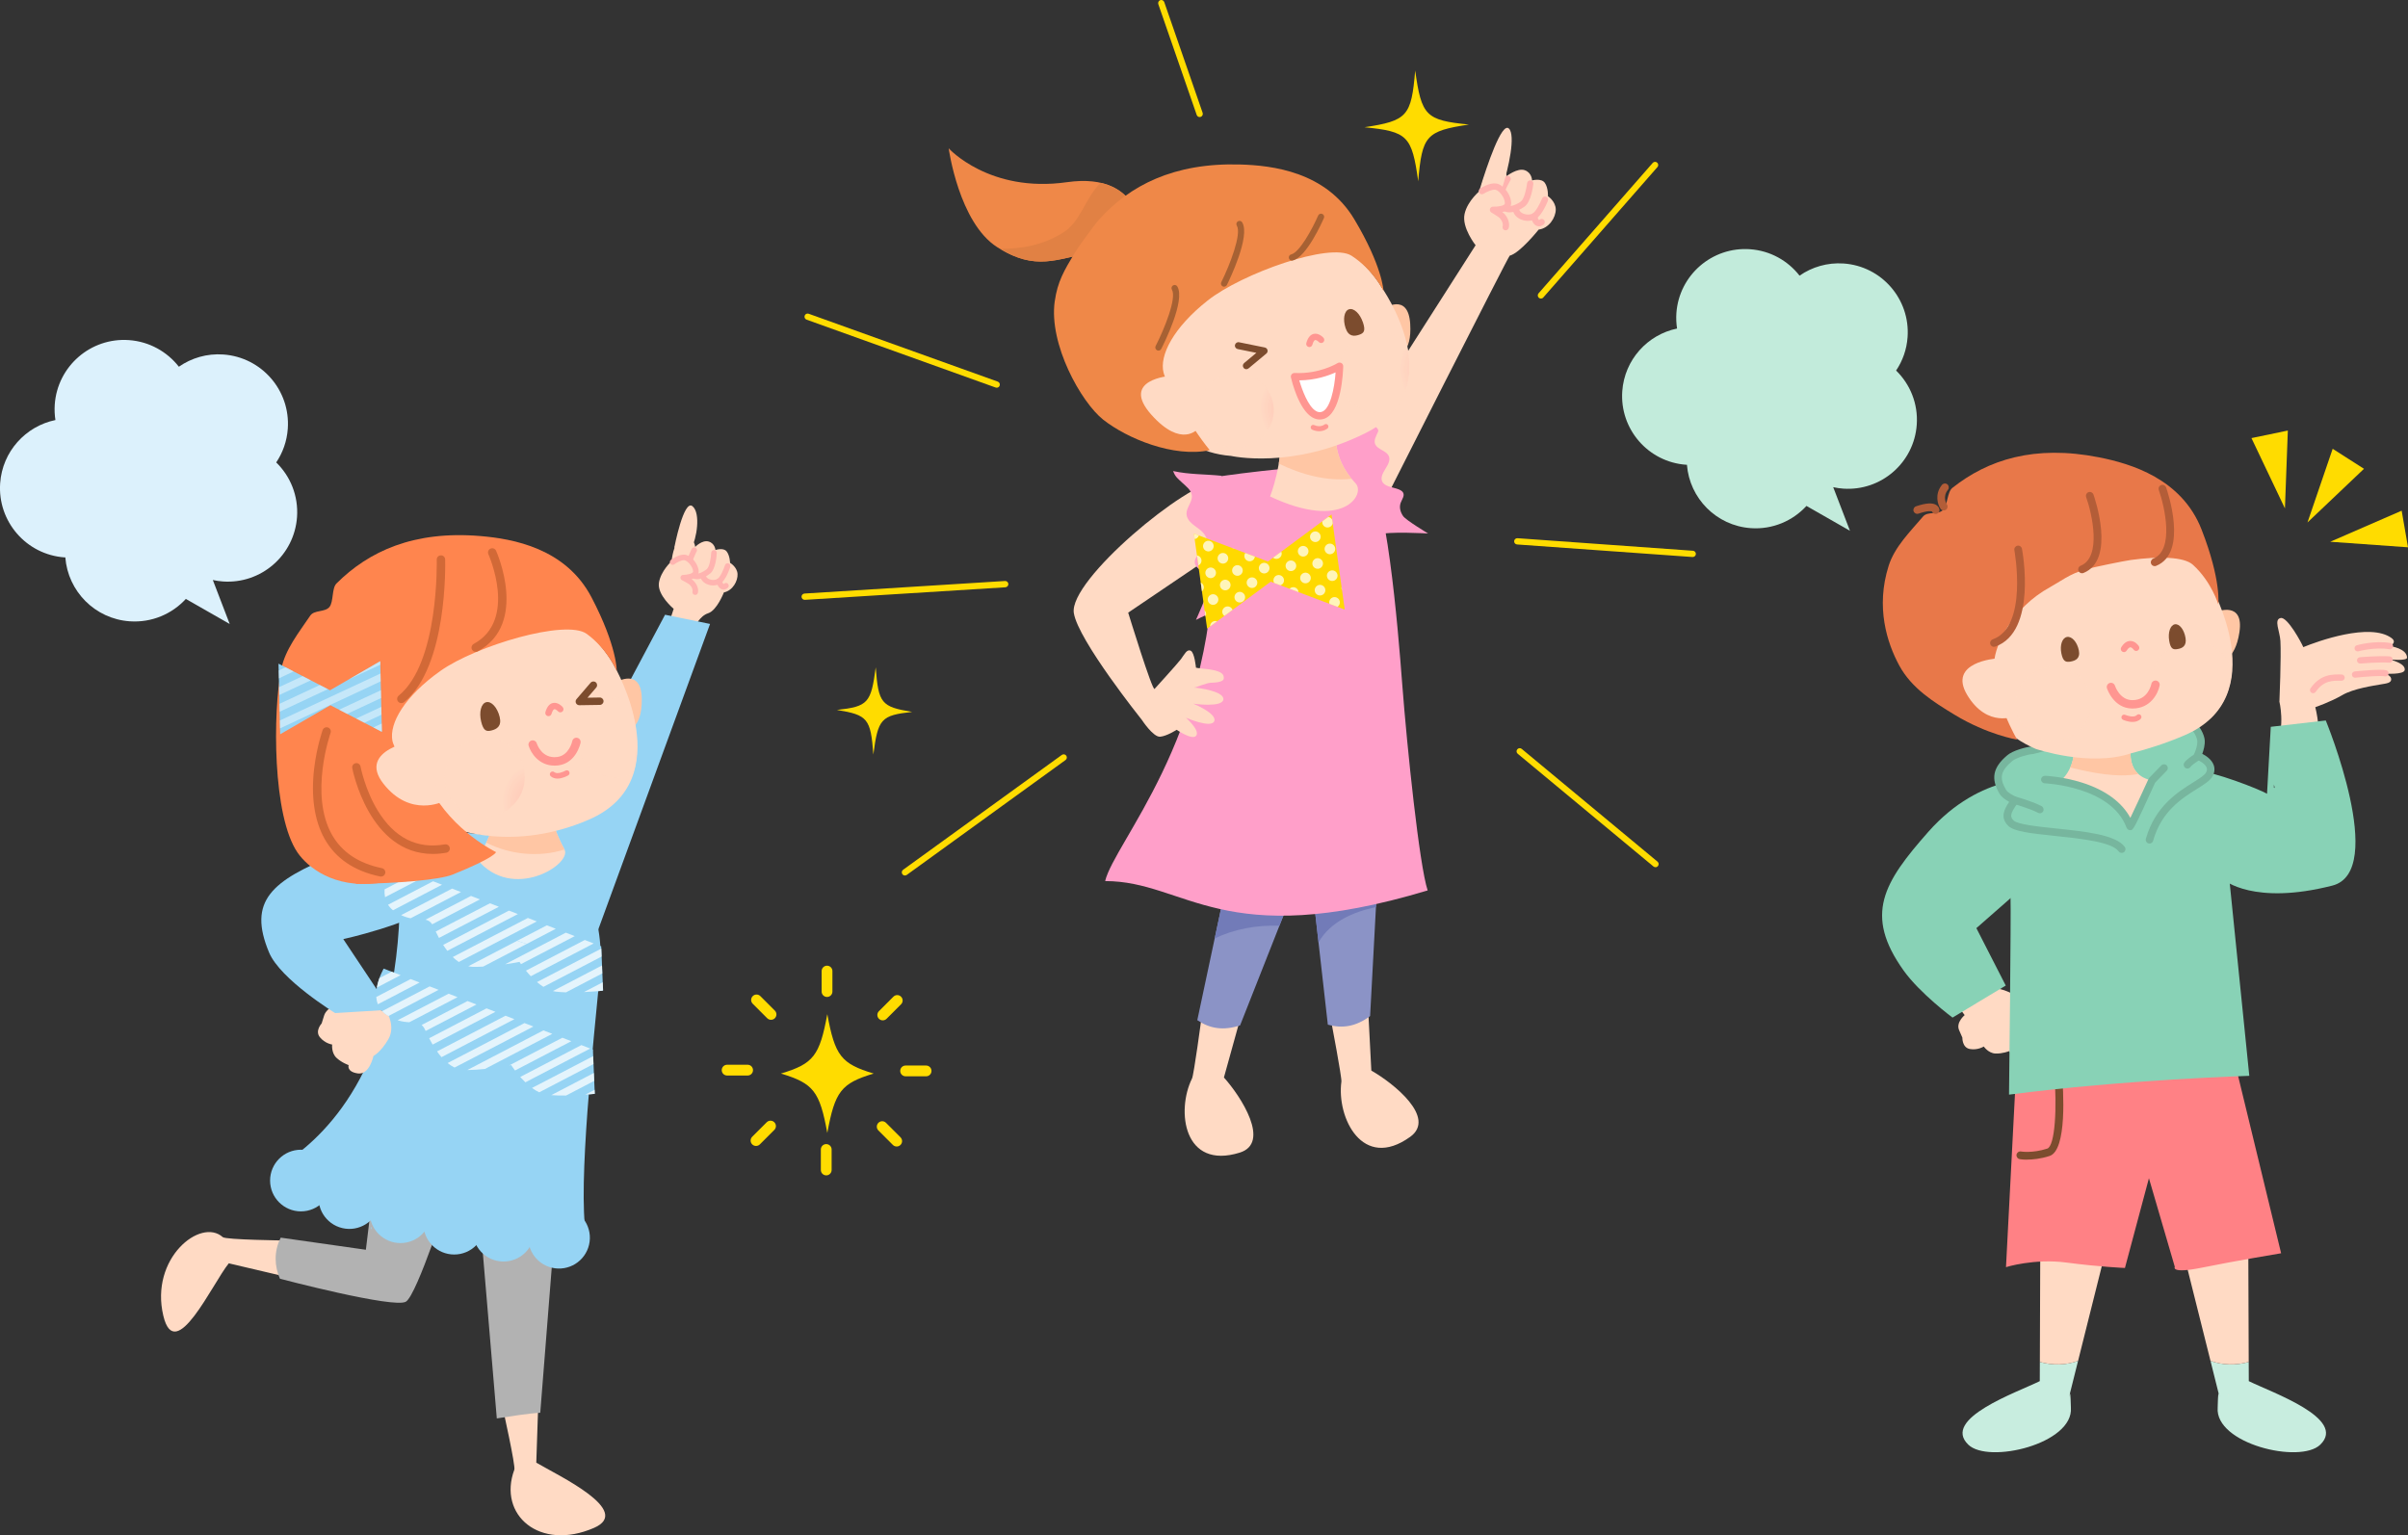<?xml version="1.0" encoding="UTF-8"?><svg xmlns="http://www.w3.org/2000/svg" xmlns:xlink="http://www.w3.org/1999/xlink" viewBox="0 0 612.23 390.44"><rect x="0" y="0" width="612.23" height="390.44" fill="#333333" stroke="none"/><defs><style>.cls-1{clip-path:url(#clippath);}.cls-2,.cls-3{fill:#ffdac4;}.cls-4{fill:url(#_名称未設定グラデーション_3-6);}.cls-4,.cls-5,.cls-6,.cls-7,.cls-8,.cls-9,.cls-10,.cls-11,.cls-12,.cls-13,.cls-14,.cls-15,.cls-16,.cls-17,.cls-18,.cls-19,.cls-20,.cls-21,.cls-22,.cls-23,.cls-24,.cls-25,.cls-26,.cls-27,.cls-28,.cls-29,.cls-3,.cls-30,.cls-31,.cls-32,.cls-33,.cls-34{stroke-width:0px;}.cls-5{fill:url(#_名称未設定グラデーション_3-4);}.cls-6{fill:url(#_名称未設定グラデーション_3-5);}.cls-7{fill:url(#_名称未設定グラデーション_3-2);}.cls-8{fill:url(#_名称未設定グラデーション_3-3);}.cls-35{clip-path:url(#clippath-4);}.cls-36{clip-path:url(#clippath-2);}.cls-9{fill:url(#_名称未設定グラデーション_3);}.cls-37{opacity:.45;}.cls-38{opacity:.74;}.cls-39{opacity:.72;}.cls-40{opacity:.73;}.cls-41{opacity:.75;}.cls-42{isolation:isolate;}.cls-10{fill:#77b69e;}.cls-11{fill:#727bb8;}.cls-12{fill:#7c4c2e;}.cls-13{fill:#88d2b6;}.cls-14{fill:#d26937;}.cls-15{fill:#dcf1fc;}.cls-16{fill:#c8eddf;}.cls-17{fill:#c2ebdb;}.cls-18{fill:#e18144;}.cls-19{fill:#b2b2b2;}.cls-20{fill:#b35d38;}.cls-21{fill:#a76133;}.cls-22{fill:#8b93c6;}.cls-23{fill:#96d4f4;}.cls-24{fill:#ff9691;}.cls-25{fill:#ff8185;}.cls-26{fill:#ff854e;}.cls-27{fill:#ff9fc9;}.cls-28{fill:#fff;}.cls-29{fill:#ef8848;}.cls-30{fill:#ffd900;}.cls-31{fill:#ffdc00;}.cls-32{fill:#e87849;}.cls-33{fill:#ffb4b0;}.cls-34{fill:#ffc6a4;}</style><clipPath id="clippath"><path class="cls-3" d="m312.97,115.94s15.53,3.53,34.22-5.81c22.54-11.27,4.04-37.13,4.04-37.13,0,0-9.95-18.73-36.32-15.72-26.36,3-33.59,56.19-1.94,58.66Z"/></clipPath><radialGradient id="_名称未設定グラデーション_3" cx="3197.12" cy="2023.17" fx="3197.12" fy="2023.17" r="9.87" gradientTransform="translate(1754.72 -3538.9) rotate(147.28) scale(.98 -1.14)" gradientUnits="userSpaceOnUse"><stop offset="0" stop-color="#ffa7a0"/><stop offset=".96" stop-color="#ffdac4"/></radialGradient><radialGradient id="_名称未設定グラデーション_3-2" cx="3233.57" cy="2013.08" fx="3233.57" fy="2013.08" r="9.05" xlink:href="#_名称未設定グラデーション_3"/><clipPath id="clippath-2"><path class="cls-3" d="m562.05,148.87s-8.7-19.11-34.94-17.74-38.03,47.2-9.55,59.31c0,0,13.79,4.71,24.4,1.09,4.13-1.05,8.66-2.5,13.38-4.51,22.96-9.78,6.71-38.15,6.71-38.15Z"/></clipPath><radialGradient id="_名称未設定グラデーション_3-3" cx="3311.33" cy="3482.94" fx="3311.33" fy="3482.94" r="9.87" gradientTransform="translate(2294.58 -4647.95) rotate(160.34) scale(.98 -1.14)" xlink:href="#_名称未設定グラデーション_3"/><radialGradient id="_名称未設定グラデーション_3-4" cx="3347.06" cy="3477.05" fx="3347.06" fy="3477.05" r="9.05" gradientTransform="translate(2294.58 -4647.95) rotate(160.34) scale(.98 -1.14)" xlink:href="#_名称未設定グラデーション_3"/><clipPath id="clippath-4"><path class="cls-3" d="m115.5,210.67s15.07,6.09,34.26-2.25c23.16-10.06,6.57-38.79,6.57-38.79,0,0-8.91-19.36-35.42-17.82-26.51,1.55-36.9,54.61-5.41,58.86Z"/></clipPath><radialGradient id="_名称未設定グラデーション_3-5" cx="2209.66" cy="3088.03" fx="2209.66" fy="3088.03" r="9.65" gradientTransform="translate(332.26 -3923.6) rotate(151.11) scale(.98 -1.14)" xlink:href="#_名称未設定グラデーション_3"/><radialGradient id="_名称未設定グラデーション_3-6" cx="2174.86" cy="3094.5" fx="2174.86" fy="3094.5" r="9.65" gradientTransform="translate(332.26 -3923.6) rotate(151.11) scale(.98 -1.14)" xlink:href="#_名称未設定グラデーション_3"/></defs><g class="cls-42"><g id="_レイヤー_2"><g id="_レイヤー_1-2"><path class="cls-31" d="m253.41,98.6c-.09,0-.18-.02-.27-.05l-48.07-17.26c-.42-.15-.63-.61-.48-1.02.15-.42.6-.63,1.02-.48l48.07,17.26c.42.15.63.61.48,1.02-.12.33-.42.53-.75.53Z"/><path class="cls-31" d="m204.59,152.54c-.42,0-.77-.33-.8-.75-.03-.44.31-.82.75-.85l50.98-3.19c.45-.02.82.31.85.75.03.44-.31.82-.75.85l-50.98,3.19s-.03,0-.05,0Z"/><path class="cls-31" d="m230.08,222.64c-.25,0-.49-.11-.65-.33-.26-.36-.18-.86.18-1.12l40.36-29.21c.36-.26.86-.18,1.12.18.26.36.18.86-.18,1.12l-40.36,29.21c-.14.1-.31.15-.47.15Z"/><path class="cls-31" d="m391.78,75.93c-.19,0-.37-.07-.53-.2-.33-.29-.37-.8-.08-1.13l29.03-33.17c.29-.33.8-.37,1.13-.07.33.29.37.8.07,1.13l-29.03,33.17c-.16.18-.38.27-.6.27Z"/><path class="cls-31" d="m305.02,29.77c-.33,0-.64-.21-.76-.54l-9.76-28.17c-.14-.42.08-.87.49-1.02.42-.15.87.08,1.02.49l9.76,28.17c.14.42-.08.87-.49,1.02-.09.03-.17.04-.26.04Z"/><path class="cls-31" d="m430.38,141.65s-.04,0-.06,0l-44.61-3.19c-.44-.03-.77-.41-.74-.85.03-.44.42-.77.85-.74l44.61,3.19c.44.03.77.41.74.85-.03.42-.38.74-.8.74Z"/><path class="cls-31" d="m420.9,220.53c-.18,0-.36-.06-.51-.18l-34.52-28.67c-.34-.28-.39-.79-.1-1.13.28-.34.79-.39,1.13-.1l34.52,28.67c.34.28.39.79.1,1.13-.16.19-.39.29-.62.29Z"/><path class="cls-31" d="m422.67,101.02c7.84,1.29,8.58,2.18,9.26,11.34,1.18-9.11,1.96-9.96,9.86-10.84-7.85-1.29-8.58-2.18-9.26-11.34-1.18,9.11-1.96,9.96-9.86,10.84Z"/><path class="cls-31" d="m212.79,180.54c7.84,1.29,8.58,2.18,9.26,11.34,1.18-9.11,1.96-9.96,9.86-10.84-7.85-1.29-8.58-2.18-9.26-11.34-1.18,9.11-1.96,9.96-9.86,10.84Z"/><path class="cls-3" d="m338.47,259.78c3.15-.58,6.3-1.24,9.44-1.98l.75,14.46c5.66,3.21,16.63,11.99,9.87,16.85-12.11,8.71-18.74-4.9-17.48-14.06.14-1-2.58-15.26-2.58-15.26Z"/><path class="cls-22" d="m331.29,204.75l19.72,4.02-2.66,49.62c-3.6,2.68-7.04,3.22-10.75,2.19l-6.32-55.82Z"/><path class="cls-11" d="m349.83,230.68l1.17-21.92-19.72-4.02,3.95,34.89c3.12-5.34,8.84-7.7,14.6-8.96Z"/><path class="cls-3" d="m305.47,258.95c3.18.45,6.37.82,9.58,1.11l-3.87,13.95c4.35,4.84,11.97,16.64,4.02,19.11-14.24,4.42-16.22-10.59-12.12-18.88.45-.9,2.39-15.29,2.39-15.29Z"/><path class="cls-22" d="m316.1,204.48l17.43,10.06-18.24,46.22c-4.26,1.4-7.7.83-10.88-1.33l11.69-54.94Z"/><path class="cls-11" d="m316.1,204.48l-7.27,34.17c5.05-2.43,10.78-3.44,16.46-3.23l8.24-20.89-17.43-10.06Z"/><path class="cls-27" d="m347.14,119.77c-5.31-3.32-36.4,1.29-36.4,1.29,0,0-2.12,1.24-2.27,20.73-.35,45.97-25.17,72.54-27.49,82.27,20.59,0,29.71,18.12,82,2.38-2.11-6.35-5.23-36.25-6.47-52.51-1.08-14.24-4.06-50.83-9.37-54.17Z"/><path class="cls-3" d="m375.18,62.38s-3.57-4.46-2.82-7.95c.76-3.48,4.12-6.1,4.12-6.1,0,0,.85-5.51,3.17-6.25,1.55-.49,3.25.12,3.37,2.73,0,0,2.78-2.18,4.64-1.53,1.85.65,1.86,2.6,1.86,2.6,0,0,2.4-.66,3.27.65.88,1.29.78,3.37.78,3.37,0,0,1.96,1.3,1.98,3.37,0,2.06-1.73,4.79-4.35,5.12,0,0-4.74,5.97-7.36,6.63-.32.08-33.36,65.47-33.36,65.47l-8.77-15.72,33.46-52.41Z"/><path class="cls-33" d="m388.51,56.17c-.57,0-1.16-.1-1.7-.32-1.05-.41-1.79-1.13-2.08-2.05-.13-.42.1-.87.52-1,.42-.14.87.1,1,.52.19.6.79.91,1.13,1.04.77.3,1.68.28,2.26-.05.87-.5,1.94-2.61,2.42-3.82.16-.41.62-.61,1.03-.46.41.16.62.62.46,1.03-.15.37-1.47,3.68-3.11,4.63-.55.31-1.23.47-1.93.47Z"/><path class="cls-33" d="m383.78,54.01c-.71,0-1.36-.21-1.85-.7-1.29-1.29-1.46-4.01-.39-6.19,1-2.02,1.14-2.13,1.28-2.24.35-.27.85-.21,1.12.13.24.3.22.72-.01,1-.05.07-.27.43-.95,1.81-.83,1.69-.62,3.65.08,4.35.6.6,2.35-.01,3.62-.92.79-.57,1.4-3.08,1.59-4.68.05-.44.45-.75.88-.7.44.05.75.45.7.88-.09.76-.6,4.61-2.24,5.8-1.18.84-2.6,1.45-3.83,1.45Z"/><path class="cls-3" d="m380.3,47.45c-1.45-.2-3.52,1.15-3.52,1.15l-.15.09c-1.17,1.21,1.69,9.87,3.94,10.43,2.24.55,2.25-1.34,2.25-1.34,0,0,.5-1.3-.94-2.89-.38-.42-2.28-1.55-2.28-1.55,0,0,3.72.2,3.82-1.56.09-1.76-1.67-4.12-3.12-4.33Z"/><path class="cls-33" d="m391.26,57.55c-.22,0-.42-.05-.57-.11-1.09-.44-1.39-2-1.44-2.31-.07-.44.23-.85.66-.92.44-.07.85.23.92.66h0c.08.46.31,1.01.46,1.09-.01,0,.07-.03.2-.13.35-.26.85-.19,1.12.16.27.35.19.85-.16,1.12-.45.34-.86.45-1.19.45Z"/><path class="cls-3" d="m375.43,49.91h0s0,0,0,0Z"/><path class="cls-3" d="m383.62,32.68c-1.82-1.69-5.55,9.44-7.33,15.24-.55,1.78-.81,1.97-.86,1.99l6.46-2.03c1.73-5.21,3.48-13.58,1.73-15.2Z"/><path class="cls-33" d="m382.82,58.58c-.1,0-.19-.02-.29-.05-.41-.16-.61-.61-.47-1.02.02-.06.26-.93-.78-2.08-.19-.2-1.24-.88-2.1-1.39-.32-.19-.46-.57-.36-.92.11-.35.43-.58.81-.57,1.22.06,2.95-.22,2.98-.81.07-1.38-1.44-3.35-2.43-3.49-.84-.12-2.27.57-2.97,1.02-.37.24-.86.14-1.11-.23-.24-.37-.14-.86.23-1.11.24-.16,2.37-1.51,4.07-1.27,1.89.27,3.92,3.02,3.8,5.16-.07,1.26-1.14,1.84-2.24,2.11.21.16.39.31.5.42,1.75,1.93,1.12,3.64,1.09,3.71-.12.32-.43.51-.75.51Z"/><path class="cls-27" d="m338.06,113.88s5-6.13,8.22-8.41c.18,1.28,4.64,3.05,4.1,4.29-.47,1.08-1.21,2.25-.71,3.28.6,1.23,2.67,1.57,3.35,2.77.62,1.08-.12,2.36-.81,3.46-.69,1.1-1.36,2.43-.63,3.45.8,1.13,2.77,1.18,4.18,1.79.41.18.79.42.98.77.44.8-.3,1.72-.62,2.59-.42,1.15-.07,2.39.64,3.4.7,1.01,6.33,4.4,6.33,4.4,0,0-10.42-.62-12.6.32l-12.43-22.11Z"/><path class="cls-3" d="m325.55,109.18l14.24.02s-1.6,6.92,4.88,13.73c2.56,2.69-2.97,12.19-21.76,3.32,0,0,3.41-8.56,2.64-17.08Z"/><path class="cls-34" d="m325.13,117.89c.44-2.65.7-5.68.43-8.71l14.24.02s-1.42,6.14,3.84,12.56c-6.35.69-12.8-1.08-18.5-3.86Z"/><path class="cls-29" d="m271.27,46.33c19.75-2.81,19.15,14.34,19.15,14.34l-13.26,3.66c-8.52,1.47-13.86,4.74-23.62-1.47-9.76-6.22-12.34-25.14-12.34-25.14,0,0,10.31,11.42,30.06,8.61Z"/><path class="cls-18" d="m279.82,46.49c11,2.49,10.6,14.18,10.6,14.18l-13.26,3.66c-8.31,1.44-13.6,4.58-22.91-1.04,5.46,0,10.87-.92,15.92-4.07,4.62-2.77,5.64-8.76,9.66-12.73Z"/><path class="cls-34" d="m358.54,82.35c.48,7.42-2.95,8.51-4.82,8.53l-1.9-12.4s6.2-4.24,6.72,3.86Z"/><path class="cls-2" d="m312.97,115.94s15.53,3.53,34.22-5.81c22.54-11.27,4.04-37.13,4.04-37.13,0,0-9.95-18.73-36.32-15.72-26.36,3-33.59,56.19-1.94,58.66Z"/><g class="cls-1"><g class="cls-39"><g class="cls-41"><path class="cls-9" d="m341.31,99.25c2.49,5.12,8.7,7.23,13.87,4.7,5.17-2.53,7.35-8.73,4.87-13.86-2.49-5.12-8.7-7.23-13.87-4.7-5.17,2.53-7.35,8.73-4.87,13.86Z"/><path class="cls-7" d="m305.73,108.61c2.28,4.7,7.98,6.63,12.72,4.31,4.75-2.32,6.74-8.01,4.46-12.71-2.28-4.7-7.98-6.63-12.72-4.31-4.75,2.32-6.74,8.01-4.46,12.71Z"/></g></g></g><path class="cls-29" d="m268.17,76.62c.71-5.07,2.42-7.86,5.07-12.3.92-1.53,5.04-7.21,6.2-8.49,7.76-8.61,18.88-14.47,35.82-14,8.27.23,21.83,1.85,29.05,13.9,7.22,12.05,7.44,18.25,7.44,18.25,0,0-2.68-5.46-8.13-8.95-5.45-3.5-27.89,4.53-36.57,11.39-8.68,6.86-12.32,13.93-11.22,18.34.68,2.71,6.74,13.68,11.76,19.72-9.15,1.98-21.09-2.99-27.12-7.77-5.6-4.45-13.84-19.14-12.31-30.08Z"/><path class="cls-3" d="m297.61,95.58l6.87,13.53s-4.09,4.91-11.71-3.6c-8.13-9.08,4.84-9.93,4.84-9.93Z"/><path class="cls-12" d="m346.52,81.96c.74,2.23.24,2.77-.98,3.18-1.22.41-2.68.52-3.43-1.71-.74-2.23-.36-4.36.85-4.77,1.22-.41,2.8,1.07,3.55,3.3Z"/><path class="cls-24" d="m332.9,88.26c-.07,0-.14,0-.21-.03-.43-.12-.68-.55-.56-.98.37-1.34.99-2.13,1.86-2.34,1.28-.31,2.38.85,2.5.99.3.33.27.83-.05,1.13-.33.29-.83.27-1.13-.05-.23-.25-.69-.57-.95-.51-.19.05-.46.39-.69,1.2-.1.36-.42.59-.77.59Z"/><path class="cls-12" d="m316.88,93.89c-.25,0-.5-.11-.68-.32-.31-.37-.26-.93.11-1.24l3.12-2.6-4.75-.96c-.48-.1-.79-.56-.69-1.04.1-.48.56-.79,1.04-.69l6.55,1.33c.33.07.6.32.68.65.08.33-.03.68-.29.89l-4.54,3.78c-.16.14-.36.2-.56.2Z"/><path class="cls-24" d="m335.39,109.66c-.52,0-1.11-.1-1.77-.39-.32-.14-.47-.52-.33-.84.14-.32.52-.47.84-.33,1.56.69,2.54-.09,2.58-.12.27-.22.67-.19.89.08.22.27.2.66-.07.89-.05.04-.85.71-2.16.71Z"/><path class="cls-28" d="m329.13,95.78s2.54,11,7.05,9.89c4.16-1.02,4.4-12.54,4.4-12.54,0,0-4.77,2.98-11.45,2.65Z"/><path class="cls-24" d="m335.54,106.68c-.68,0-1.34-.2-1.98-.59-3.41-2.09-5.15-9.28-5.34-10.1-.07-.28,0-.58.19-.81.19-.22.46-.34.76-.33,6.31.32,10.87-2.48,10.91-2.51.29-.18.66-.19.96-.02.3.17.48.49.47.83-.03,1.25-.4,12.26-5.11,13.42-.29.07-.58.11-.87.11Zm-5.19-9.94c.71,2.45,2.23,6.56,4.19,7.76.49.3.94.38,1.42.26,2.22-.55,3.32-5.93,3.61-10.06-1.8.82-5.1,2-9.23,2.03Z"/><path class="cls-21" d="m328.47,66.27c-.36,0-.69-.25-.78-.62-.1-.43.17-.86.6-.96,2.07-.48,5.3-6.32,6.85-9.88.18-.4.64-.59,1.05-.41.4.18.59.65.41,1.05-.44,1.02-4.43,9.98-7.95,10.8-.06.01-.12.02-.18.02Z"/><path class="cls-21" d="m311.22,72.91c-.12,0-.24-.03-.35-.08-.4-.2-.56-.68-.36-1.07,2.2-4.44,5.22-12.27,3.95-14.38-.23-.38-.11-.87.27-1.1.38-.23.87-.11,1.1.27,2.14,3.54-3.27,14.66-3.89,15.91-.14.28-.42.44-.72.44Z"/><path class="cls-21" d="m294.53,89.16c-.12,0-.25-.03-.36-.09-.39-.2-.55-.68-.35-1.08,2.26-4.41,5.39-12.2,4.14-14.32-.22-.38-.1-.87.29-1.09.38-.22.87-.1,1.09.29,2.09,3.57-3.46,14.61-4.1,15.86-.14.28-.42.43-.71.43Z"/><path class="cls-31" d="m373.47,31.67c-10.89,1.66-11.91,2.8-12.89,14.43-1.61-11.56-2.69-12.65-13.66-13.74,10.9-1.66,11.91-2.8,12.89-14.43,1.61,11.56,2.69,12.65,13.66,13.74Z"/><path class="cls-3" d="m303.7,174.88s3.17-1.21,4.09-1.25c.92-.04,3.36-.08,3.36-1.15,0-.93-.22-2.03-5.63-2.47-.89-.07-1.45-.22-1.45-.22,0,0-.35-3.87-1.34-4.31-.99-.45-1.57.93-2.49,2.16-.92,1.22-6.68,7.54-6.68,7.54-.48.93-6.72-19.38-6.72-19.38l23.09-15.62-.18-17.91c-7.86.18-38.05,25.25-36.73,33.63,1.1,6.94,17.3,27.18,17.3,27.18,0,0,2.89,4.43,4.65,4.27,1.73-.16,4.2-1.76,4.2-1.76,0,0,4.09,2.84,5,1.45.9-1.39-2.64-4.52-2.64-4.52,0,0,6.46,2.81,7.2.86.73-1.95-5.33-4.43-5.33-4.43,0,0,7.25,1.05,7.63-1.02.38-2.07-6.02-2.98-7.31-3.06Z"/><path class="cls-27" d="m310.65,121c-4.16-.44-8.31-.3-12.39-1.21.56,1.49,1.15,1.86,2.31,2.96,1.02.96,2.32,1.87,2.46,3.26.17,1.65-1.44,3.06-1.36,4.72.07,1.49,1.43,2.55,2.65,3.41,1.22.86,2.55,2,2.49,3.49-.07,1.64-1.75,2.68-2.63,4.06-.25.4-.45.86-.42,1.34.07,1.1,1.23,1.74,2,2.54,1.01,1.06,1.4,2.6,1.35,4.06-.05,1.47-3.04,8.01-3.04,8.01,0,0,7.01-3.6,9.44-3.65l-2.86-32.99Z"/><polygon class="cls-30" points="303.55 135.7 322.37 142.8 338.53 130.84 341.89 155.01 323.08 147.92 306.91 159.87 303.55 135.7"/><g class="cls-40"><path class="cls-28" d="m304.81,136.18l-1.26-.48.19,1.39c.31-.05.6-.2.82-.46.12-.14.2-.29.25-.46Z"/><path class="cls-28" d="m318.76,142.24c.17-.21.27-.45.3-.69l-2.45-.92c-.38.57-.29,1.34.25,1.79.57.48,1.42.41,1.9-.17Z"/><path class="cls-28" d="m313.2,139.34c.22.17.47.26.73.28l-.73-.28Z"/><path class="cls-28" d="m315.65,145.94c.48-.57.41-1.42-.17-1.9-.57-.48-1.42-.41-1.9.17-.48.57-.41,1.42.17,1.9.57.48,1.42.41,1.9-.17Z"/><path class="cls-28" d="m311.96,142.84c.48-.57.41-1.42-.17-1.9-.57-.48-1.42-.41-1.9.17-.48.57-.41,1.42.17,1.9.57.48,1.42.41,1.9-.17Z"/><path class="cls-28" d="m308.26,139.74c.48-.57.41-1.42-.17-1.9-.57-.48-1.42-.41-1.9.17-.48.57-.41,1.42.17,1.9.57.48,1.42.41,1.9-.17Z"/><path class="cls-28" d="m312.55,149.64c.48-.57.41-1.42-.17-1.9-.57-.48-1.42-.41-1.9.17-.48.57-.41,1.42.17,1.9.57.48,1.42.41,1.9-.17Z"/><path class="cls-28" d="m308.85,146.54c.48-.57.41-1.42-.17-1.9-.57-.48-1.42-.41-1.9.17-.48.57-.41,1.42.17,1.9.57.48,1.42.4,1.9-.17Z"/><path class="cls-28" d="m304.99,141.53c-.2-.17-.43-.26-.67-.3l.36,2.56c.18-.08.35-.2.48-.36.48-.57.41-1.42-.17-1.9Z"/><path class="cls-28" d="m307.38,151.6c-.48.57-.4,1.42.17,1.9.57.48,1.42.41,1.9-.17.48-.57.41-1.42-.17-1.9-.57-.48-1.42-.41-1.9.17Z"/><path class="cls-28" d="m305.28,148.14l.31,2.24c.06-.05.11-.1.16-.15.48-.57.41-1.42-.17-1.9-.09-.08-.2-.14-.3-.19Z"/><path class="cls-28" d="m306.49,156.82c.29-.52.2-1.18-.22-1.61l.22,1.61Z"/><path class="cls-28" d="m338.56,133.66c.15-.18.24-.38.28-.59l-.13-.91c-.08-.15-.19-.29-.32-.4-.2-.17-.45-.27-.69-.3l-1.5,1.11c-.08.46.08.94.46,1.26.57.48,1.42.4,1.9-.17Z"/><path class="cls-28" d="m339.16,140.46c.48-.57.41-1.42-.17-1.9-.57-.48-1.42-.41-1.9.17-.48.57-.41,1.42.17,1.9.57.48,1.42.41,1.9-.17Z"/><path class="cls-28" d="m335.46,137.36c.48-.57.41-1.42-.17-1.9-.57-.48-1.42-.41-1.9.17-.48.57-.41,1.42.17,1.9.57.48,1.42.41,1.9-.17Z"/><path class="cls-28" d="m336.05,144.16c.48-.57.41-1.42-.17-1.9-.57-.48-1.42-.41-1.9.17-.48.57-.41,1.42.17,1.9.57.48,1.42.41,1.9-.17Z"/><path class="cls-28" d="m332.36,141.05c.48-.57.41-1.42-.17-1.9-.57-.48-1.42-.41-1.9.17-.48.57-.41,1.42.17,1.9.57.48,1.42.41,1.9-.17Z"/><path class="cls-28" d="m330.88,146.12c-.48.57-.41,1.42.17,1.9.57.48,1.42.41,1.9-.17.48-.57.41-1.42-.17-1.9-.57-.48-1.42-.41-1.9.17Z"/><path class="cls-28" d="m329.25,144.75c.48-.57.41-1.42-.17-1.9-.57-.48-1.42-.41-1.9.17-.48.57-.41,1.42.17,1.9.57.48,1.42.4,1.9-.17Z"/><path class="cls-28" d="m325.56,141.65c.33-.39.39-.92.21-1.37l-2.1,1.55c.57.46,1.41.38,1.88-.18Z"/><path class="cls-28" d="m327.87,149.72l2.29.86c-.03-.35-.19-.7-.48-.94-.54-.45-1.32-.41-1.81.08Z"/><path class="cls-28" d="m324.08,146.71c-.37.44-.41,1.06-.14,1.53l1.61.61c.22-.08.43-.21.59-.4.48-.57.41-1.42-.17-1.9-.57-.48-1.42-.41-1.9.17Z"/><path class="cls-28" d="m320.38,143.61c-.48.57-.41,1.42.17,1.9.57.48,1.42.41,1.9-.17.48-.57.41-1.42-.17-1.9-.57-.48-1.42-.4-1.9.17Z"/><path class="cls-28" d="m317.28,147.31c-.48.57-.4,1.42.17,1.9.57.48,1.42.41,1.9-.17.48-.57.41-1.42-.17-1.9-.57-.48-1.42-.4-1.9.17Z"/><path class="cls-28" d="m314.18,151c-.48.57-.41,1.42.17,1.9.57.48,1.42.4,1.9-.17.48-.57.41-1.42-.17-1.9-.57-.48-1.42-.41-1.9.17Z"/><path class="cls-28" d="m311.08,154.7c-.48.57-.41,1.42.17,1.9.02.01.03.02.05.03l2.08-1.54c-.08-.21-.21-.41-.39-.56-.57-.48-1.42-.41-1.9.17Z"/><path class="cls-28" d="m307.97,158.4c-.22.27-.32.6-.31.92l1.79-1.33c-.52-.18-1.11-.04-1.48.4Z"/><path class="cls-28" d="m341.09,149.24c-.06.3-.02.6.12.87l-.12-.87Z"/><path class="cls-28" d="m339.75,147.26c.48-.57.41-1.42-.17-1.9-.57-.48-1.42-.4-1.9.17-.48.57-.41,1.42.17,1.9.57.48,1.42.41,1.9-.17Z"/><path class="cls-28" d="m338.27,152.32c-.3.35-.38.81-.27,1.23l2.04.77c.11-.07.21-.15.3-.26.48-.57.41-1.42-.17-1.9-.57-.48-1.42-.41-1.9.17Z"/><path class="cls-28" d="m334.58,149.22c-.48.57-.41,1.42.17,1.9.57.48,1.42.4,1.9-.17.48-.57.41-1.42-.17-1.9-.57-.48-1.42-.41-1.9.17Z"/></g><path class="cls-3" d="m579.54,178.36s.48-11.39.25-15.37c-.14-2.46-1.75-5.48.08-5.83,1.72-.32,5.31,6.34,5.74,7.41,3.69-1.52,16.93-6.29,22.41-2.33,1.57,1.13-.35,2.07-.35,2.07,0,0,4.28.56,4.32,2.94.02.87-4.46.46-4.46.46,0,0,4.09.89,3.87,2.66-.16,1.28-5.03.93-5.03.93,0,0,1.39.43,1.55,1.2.27,1.27-1.28,1.29-2.75,1.57-1.47.27-6.76,1-9.67,2.71-2.91,1.71-6.84,3.06-6.84,3.06,0,0,1.97,7.23.16,13.56-3.32-1.37-6.7-2.6-10.12-3.75,2.39-4.99.82-11.3.82-11.3Z"/><path class="cls-33" d="m588.1,176.29c-.16,0-.32-.05-.46-.15-.36-.26-.45-.75-.19-1.11,2.57-3.62,5.53-3.56,7.91-3.51.44,0,.79.38.78.82-.01.44-.38.78-.82.78-2.31-.05-4.49-.1-6.57,2.83-.16.22-.4.34-.65.34Z"/><path class="cls-33" d="m599.43,165.65c-.35,0-.67-.23-.77-.58-.12-.43.13-.87.55-.98.18-.05,4.56-1.26,8.56-.56.43.08.73.49.65.93-.08.43-.49.73-.93.65-3.64-.64-7.82.51-7.86.52-.07.02-.14.03-.21.03Z"/><path class="cls-33" d="m598.76,172.35c-.4,0-.75-.31-.79-.72-.05-.44.27-.83.71-.88,1.09-.11,6.59-.66,8.02-.3.43.11.69.55.58.97-.11.43-.54.69-.97.58-.9-.23-5.05.08-7.46.34-.03,0-.06,0-.08,0Z"/><path class="cls-33" d="m600.06,168.74c-.41,0-.76-.31-.8-.73-.04-.44.29-.83.73-.87.2-.02,4.88-.42,7.6-.22.44.03.77.42.74.86-.03.44-.43.77-.86.74-2.59-.19-7.3.22-7.35.22-.02,0-.05,0-.07,0Z"/><path class="cls-16" d="m571.73,346.35l.02,4.88c5.83,2.88,25.05,9.52,18.17,16.16-5.13,4.96-26.81-.22-26.08-9.44.06-.81.04-3.8.27-3.49l.21.82c-.09-.5-.15-.75-.21-.82l-2.1-8.4c3.01,1.15,6.56,1.19,9.72.29Z"/><path class="cls-3" d="m566.68,355.28l-.21-.82c.05.07.12.32.21.82Z"/><path class="cls-3" d="m571.59,307.63l.14,38.72c-3.17.9-6.72.86-9.72-.29l-10.34-41.3,19.92,2.87Z"/><path class="cls-16" d="m518.63,346.35l-.02,4.88c-5.83,2.88-25.05,9.52-18.17,16.16,5.13,4.96,26.81-.22,26.08-9.44-.06-.81-.04-3.8-.27-3.49l-.21.82c.09-.5.15-.75.21-.82l2.1-8.4c-3.01,1.15-6.56,1.19-9.72.29Z"/><path class="cls-3" d="m518.77,307.63l-.14,38.72c3.17.9,6.72.86,9.72-.29l10.34-41.3-19.92,2.87Z"/><path class="cls-3" d="m507.81,251.39l-2.15-3.23-9.84,5.07,3.69,4.92s-2.26,1.86-1.42,3.8l.84,1.93s-.09,2.53,1.91,2.89c2,.36,3.53-.64,3.53-.64,0,0,1.17,1.72,2.98,1.79,1.8.07,3.5-.62,3.5-.62,0,0,.65,1.65,3.11.05,2.46-1.6.09-5.85.09-5.85,0,0,.77-1.88.08-5.57-.68-3.69-6.32-4.55-6.32-4.55Z"/><path class="cls-13" d="m518.97,198.09s-15.15-1.9-28.72,13.47c-11.36,12.87-16.39,21.04-6.28,35.22,4.16,5.84,12.46,12,12.46,12l13.53-8.15-7.47-14.6,12.33-10.81,10.95-27.78-6.8.65Z"/><path class="cls-13" d="m591.32,183.22l-13.98,1.61-.95,17.03c-2.06-1.21-13.42-5.64-18.67-6.09-16.78-1.42-10.96,3.04-10.96,3.04,0,0,7.25,19.59,18.67,24.96,0,0,7.53,6.56,27.57,1.44,14.13-3.61-1.68-42-1.68-42Zm-13.19,17.07l.02-.8.18.89-.2-.09Z"/><path class="cls-25" d="m512.77,269.13l30.81,2.76,24.06-4.01,12.33,50.83s-11.85,1.97-20.04,3.64c-8.19,1.67-6.99-.19-6.99-.19l-6.58-22.53-6.1,22.82s-6.54-.27-14.82-1.37c-8.28-1.1-15.42,1.16-15.42,1.16l2.75-53.11Z"/><path class="cls-12" d="m515.41,294.91c-1.16,0-1.86-.13-1.92-.14-.53-.1-.88-.61-.79-1.15.1-.53.61-.89,1.15-.79.02,0,2.86.49,6.65-.73,2.01-.65,2.54-10.54,1.77-19.37-.05-.54.35-1.02.89-1.06.54-.05,1.02.35,1.06.89.41,4.66,1.38,19.96-3.12,21.41-2.33.75-4.33.92-5.69.92Z"/><path class="cls-13" d="m511.17,228.22c-.08-1.36,11.06-21.26,11.4-25.59.54-1.73,23.11-2.59,30.73-2.47l13.45,22.9,5.13,50.53s-31.4.92-61.09,4.78c0,0,.56-47.25.38-50.16Z"/><path class="cls-34" d="m569.37,160.78c-1.12,7.35-4.71,7.68-6.54,7.3l.8-12.52s6.96-2.81,5.74,5.22Z"/><path class="cls-13" d="m511.84,204.16c.34-.5.17-.64,0-.67.06,0,.12-.02.21-.04.12-.03-2.09-.81-2.84-2.08-2.1-3.56-1.44-5.87,1.8-8.6,1.15-.97,4.24-1.89,5.73-1.97,0,0,23.72-5.96,23.72-5.96,0,0,5.02-1.42,7.92-2.15,8.4-2.12,11.04,3.84,11.21,5.58.17,1.74-.9,3.95-.9,3.95,0,0,4.63,1.66,3.06,4.67-1.58,3.01-13.85,6.13-17.1,17.68l-9.71,1.8c-3.47-4.83-20.65-4.16-23.64-7.01-1.79-1.7-.68-3.4.54-5.21Z"/><path class="cls-10" d="m539.42,216.89c-.3,0-.59-.14-.78-.4-1.73-2.4-9.74-3.24-16.17-3.91-6.4-.67-10.39-1.15-11.84-2.53-2.23-2.13-.98-4.36.16-6.07-.02-.03-.04-.07-.05-.11,0-.01,0-.02-.01-.03-.77-.41-1.81-1.07-2.35-1.99-2.28-3.86-1.7-6.71,2.01-9.82,1.35-1.14,4.7-2.1,6.29-2.2v.02c.99-.29,3.72-.97,11.68-2.98l11.86-2.98s5.04-1.43,7.92-2.15c4.5-1.14,7.38-.02,9,1.12,2.27,1.6,3.28,4.04,3.4,5.29.12,1.25-.28,2.65-.61,3.55.95.48,2.34,1.4,2.87,2.78.36.91.28,1.89-.21,2.84-.62,1.18-2.1,2.11-3.97,3.28-3.83,2.39-9.07,5.67-11.19,13.22-.14.51-.67.81-1.18.66-.51-.14-.81-.67-.66-1.18,2.32-8.26,8.16-11.91,12.02-14.33,1.56-.98,2.91-1.82,3.29-2.54.24-.46.28-.86.13-1.25-.41-1.06-2.06-1.86-2.66-2.08-.26-.09-.46-.29-.56-.54-.1-.25-.09-.54.03-.78.27-.55.93-2.23.81-3.43-.07-.73-.8-2.65-2.59-3.91-1.88-1.32-4.38-1.6-7.43-.83-2.85.72-7.85,2.13-7.9,2.15-.03,0-23.57,5.92-23.74,5.97-.06.02-.12.02-.18.03-1.39.08-4.25.98-5.17,1.75-3.01,2.53-3.4,4.32-1.59,7.37.43.72,1.75,1.36,2.18,1.57.3.15.87.42.79,1.11,0,.02,0,.05-.01.07.01.28-.07.64-.36,1.06-1.44,2.14-1.73,2.97-.67,3.98,1.05,1,6.18,1.53,10.71,2.01,7.52.78,15.3,1.6,17.53,4.7.31.43.21,1.03-.22,1.34-.17.12-.37.18-.56.18Z"/><path class="cls-3" d="m524.26,198.24s5.05-4.44,2.15-12.26l16.47-.26s-4.61,10.94,4.25,12.75c0,0-5.46,11.95-5.56,11.67-4.15-11.28-17.31-11.9-17.31-11.9Z"/><path class="cls-34" d="m543.68,196.84c-3.98-3.6-.81-11.12-.81-11.12l-16.47.26c1.48,3.99.89,7.1-.05,9.19,5.45,1.34,11.75,2.65,17.32,1.67Z"/><path class="cls-10" d="m541.66,211.11s-.08,0-.12,0c-.39-.01-.73-.27-.87-.63-3.88-10.54-20.65-11.27-20.81-11.28-.53-.02-.94-.46-.92-.99.02-.52.44-.92.96-.92.01,0,.02,0,.03,0,.18,0,4.57.18,9.54,1.77,5.84,1.87,10,4.93,12.17,8.93,1.15-2.38,3.23-6.87,4.62-9.91.05-.1.11-.19.18-.27l3.07-3.16c.37-.38.98-.39,1.36-.02.38.37.39.98.02,1.36l-2.95,3.04c-5.27,11.53-5.53,12.09-6.28,12.09Z"/><path class="cls-10" d="m556.15,195.44c-.17,0-.34-.04-.49-.14-.45-.27-.6-.86-.33-1.31.48-.8,2.03-1.8,2.49-2.09.45-.28,1.04-.14,1.32.31.28.45.14,1.04-.31,1.32-.84.52-1.71,1.2-1.86,1.45-.18.3-.5.46-.82.46Z"/><path class="cls-10" d="m518.62,206.81c-.15,0-.31-.04-.45-.11-2.13-1.13-6.18-2.26-6.22-2.27-.51-.14-.81-.67-.67-1.18.14-.51.67-.81,1.18-.67.17.05,4.3,1.2,6.61,2.43.47.25.65.83.4,1.3-.17.32-.5.51-.85.51Z"/><path class="cls-2" d="m562.05,148.87s-8.7-19.11-34.94-17.74-38.03,47.2-9.55,59.31c0,0,13.79,4.71,24.4,1.09,4.13-1.05,8.66-2.5,13.38-4.51,22.96-9.78,6.71-38.15,6.71-38.15Z"/><g class="cls-36"><g class="cls-39"><g class="cls-41"><path class="cls-8" d="m547.31,175.8c1.26,5.55,6.84,9.01,12.45,7.71,5.61-1.29,9.14-6.84,7.87-12.4-1.26-5.55-6.84-9.01-12.45-7.71-5.61,1.29-9.14,6.84-7.87,12.4Z"/><path class="cls-5" d="m512.79,181.12c1.16,5.09,6.27,8.26,11.42,7.07,5.15-1.19,8.38-6.28,7.22-11.37-1.16-5.09-6.27-8.26-11.42-7.07-5.15,1.19-8.38,6.28-7.22,11.37Z"/></g></g></g><path class="cls-32" d="m512.85,188.09s-7.52-1.22-15.94-6.35c-5.29-3.22-10.86-6.67-14.01-12.47-3.15-5.8-6.04-14.87-2.72-25.37,1.53-4.83,5.44-8.66,8.76-12.56,1.15-1.35,3.78-.38,5.04-1.62,1.22-1.19,1.07-4.59,2.41-5.65,8.99-7.13,20.81-11.02,37.28-7.77,8.03,1.59,21.01,5.4,26.07,18.35,5.06,12.96,4.26,19.05,4.26,19.05,0,0-1.71-5.77-6.46-10.08-2.25-2.04-8.64-2.19-15.76-1.22-1.68.23-9.44,1.81-11.51,2.39-4.02,1.12-6.44,3.09-9.07,4.54-9.61,5.27-13.99,14.66-14.19,19.15-.4,9.06,5.84,19.61,5.84,19.61Z"/><path class="cls-20" d="m529.35,145.78c-.39,0-.76-.23-.91-.62-.2-.5.04-1.08.54-1.28,5.47-2.2,2.88-13.36,1.42-17.47-.18-.51.09-1.07.6-1.25.51-.18,1.07.09,1.26.6.24.68,5.79,16.6-2.54,19.95-.12.05-.24.07-.37.07Z"/><path class="cls-20" d="m506.97,164.5c-.4,0-.78-.25-.93-.65-.18-.51.09-1.07.6-1.26,9.07-3.22,5.54-22.47,5.51-22.67-.1-.53.25-1.05.78-1.15.54-.1,1.05.25,1.15.78.16.86,3.86,21.1-6.78,24.88-.11.04-.22.06-.33.06Z"/><path class="cls-20" d="m547.82,143.97c-.39,0-.76-.23-.91-.62-.2-.5.04-1.08.54-1.28,5.47-2.2,2.88-13.36,1.42-17.47-.18-.51.09-1.07.6-1.25.51-.18,1.07.09,1.26.6.24.68,5.79,16.6-2.54,19.95-.12.05-.24.07-.37.07Z"/><path class="cls-3" d="m507.62,167.47l4.73,14.62s-7.02,3.19-12.16-5.3c-5.14-8.48,7.43-9.33,7.43-9.33Z"/><path class="cls-12" d="m551.51,162.92c.35,2.11.98,2.33,2.13,2.14,1.15-.19,2.37-.72,2.03-2.83-.35-2.11-1.56-3.66-2.71-3.47-1.15.19-1.8,2.05-1.45,4.16Z"/><path class="cls-12" d="m524.1,166.16c.43,2.09,1.12,2.29,2.35,2.08,1.23-.22,2.52-.78,2.09-2.87-.43-2.09-1.77-3.6-3-3.39-1.23.22-1.87,2.09-1.44,4.17Z"/><path class="cls-24" d="m540,165.83c-.14,0-.29-.04-.42-.12-.37-.23-.49-.73-.26-1.1.66-1.06,1.43-1.6,2.29-1.61h.03c1.26,0,2.06,1.17,2.15,1.3.24.37.14.86-.23,1.11-.37.24-.86.14-1.1-.22-.13-.19-.5-.58-.82-.58h0c-.27,0-.61.32-.95.85-.15.24-.41.38-.68.38Z"/><path class="cls-20" d="m494.2,129.82c-.31,0-.62-.15-.81-.42-.72-1.05-1.58-3.68.34-6.08.34-.42.96-.49,1.38-.15.42.34.49.96.15,1.38-1.45,1.81-.38,3.55-.25,3.74.3.45.18,1.06-.27,1.36-.17.11-.36.17-.55.17Z"/><path class="cls-20" d="m492.12,130.7c-.42,0-.78-.26-.92-.64-.21-.08-1.04-.25-3.42.56-.52.18-1.07-.1-1.25-.61-.17-.51.1-1.07.61-1.25,2.53-.86,4.23-.96,5.2-.31.52.35.73.85.76,1.2.04.54-.37,1.01-.91,1.05-.02,0-.04,0-.07,0Zm-.98-.92h0s0,0,0,0Z"/><polygon class="cls-31" points="580.94 129.29 572.43 111.41 581.68 109.49 580.94 129.29"/><polygon class="cls-31" points="586.67 132.87 593.08 114.13 601.04 119.22 586.67 132.87"/><polygon class="cls-31" points="592.46 137.77 610.62 129.87 612.23 139.18 592.46 137.77"/><path class="cls-24" d="m542.19,183.59c-1.15,0-2.23-.46-2.41-.54-.35-.16-.51-.56-.35-.91.15-.35.56-.51.91-.35h0c.54.24,2.25.77,2.93.06.27-.27.7-.28.98-.02.27.27.28.7.02.98-.57.59-1.34.78-2.07.78Z"/><path class="cls-24" d="m542.18,180.18s-.07,0-.11,0c-4.68-.06-6.31-4.95-6.38-5.15-.18-.56.13-1.16.69-1.34.56-.18,1.16.13,1.34.68.05.16,1.24,3.64,4.38,3.68.03,0,.05,0,.08,0,3.95,0,4.77-3.95,4.8-4.12.11-.58.67-.95,1.25-.85.58.11.96.66.85,1.24-.38,2.04-2.31,5.86-6.89,5.86Z"/><path class="cls-17" d="m426.39,83.55c-.2-1.27-.26-2.59-.17-3.92.68-9.65,9.06-16.93,18.71-16.25,5.16.36,9.65,2.93,12.6,6.72,3.17-2.2,7.08-3.38,11.22-3.09,9.65.68,16.93,9.06,16.25,18.71-.22,3.16-1.27,6.06-2.92,8.51,3.56,3.47,5.63,8.43,5.25,13.78-.68,9.65-9.06,16.93-18.71,16.25-.87-.06-1.71-.19-2.53-.37l4.26,11.09-11.06-6.32c-3.49,3.8-8.61,6.04-14.15,5.65-8.78-.62-15.58-7.6-16.24-16.12-.06,0-.13,0-.19,0-9.65-.68-16.93-9.06-16.25-18.71.57-8.01,6.43-14.38,13.93-15.93Z"/><path class="cls-31" d="m210.34,257.9c-1.95,10.6-3.52,12.62-11.79,15.11,8.27,2.49,9.85,4.51,11.79,15.11,1.95-10.6,3.52-12.62,11.79-15.11-8.27-2.49-9.85-4.51-11.79-15.11Z"/><path class="cls-31" d="m210.27,253.53c.76,0,1.37-.61,1.37-1.37v-5.21c0-.76-.61-1.37-1.37-1.37s-1.37.61-1.37,1.37v5.21c0,.76.61,1.37,1.37,1.37Z"/><path class="cls-31" d="m210.07,290.95c-.76,0-1.37.61-1.37,1.37v5.21c0,.76.61,1.37,1.37,1.37s1.37-.61,1.37-1.37v-5.21c0-.76-.61-1.37-1.37-1.37Z"/><path class="cls-31" d="m193.32,253.32c-.54-.54-1.4-.54-1.94,0-.54.54-.54,1.4,0,1.94l3.68,3.68c.27.27.62.4.97.4s.7-.13.97-.4c.54-.54.54-1.4,0-1.94l-3.68-3.68Z"/><path class="cls-31" d="m225.27,285.54c-.54-.54-1.4-.54-1.94,0-.54.54-.54,1.4,0,1.94l3.68,3.68c.27.27.62.4.97.4s.7-.13.97-.4c.54-.54.54-1.4,0-1.94l-3.68-3.68Z"/><path class="cls-31" d="m191.45,272.14c0-.76-.61-1.37-1.37-1.37h-5.21c-.76,0-1.37.61-1.37,1.37s.61,1.37,1.37,1.37h5.21c.76,0,1.37-.61,1.37-1.37Z"/><path class="cls-31" d="m235.46,270.97h-5.21c-.76,0-1.37.61-1.37,1.37s.61,1.37,1.37,1.37h5.21c.76,0,1.37-.61,1.37-1.37s-.61-1.37-1.37-1.37Z"/><path class="cls-31" d="m194.93,285.4l-3.68,3.68c-.54.54-.54,1.4,0,1.94.27.27.62.4.97.4s.7-.13.97-.4l3.68-3.68c.54-.54.54-1.4,0-1.94-.54-.54-1.4-.54-1.94,0Z"/><path class="cls-31" d="m224.44,259.48c.35,0,.7-.13.97-.4l3.68-3.68c.54-.54.54-1.4,0-1.94s-1.4-.54-1.94,0l-3.68,3.68c-.54.54-.54,1.4,0,1.94.27.27.62.4.97.4Z"/><path class="cls-15" d="m14.09,106.83c-.2-1.28-.26-2.61-.17-3.96.69-9.73,9.13-17.07,18.86-16.38,5.21.37,9.72,2.96,12.7,6.77,3.19-2.22,7.13-3.41,11.31-3.11,9.73.69,17.07,9.13,16.38,18.87-.22,3.18-1.28,6.11-2.94,8.58,3.59,3.5,5.67,8.5,5.29,13.89-.69,9.73-9.13,17.07-18.86,16.38-.87-.06-1.72-.19-2.55-.37l4.29,11.18-11.15-6.37c-3.51,3.83-8.68,6.08-14.27,5.69-8.85-.62-15.71-7.66-16.37-16.25-.06,0-.13,0-.19,0C6.69,141.06-.64,132.62.04,122.88c.57-8.08,6.48-14.49,14.04-16.06Z"/><path class="cls-3" d="m127.86,358.21c3.1-.47,5.82-1.02,8.99-1.19l-.5,14.94c5.65,3.33,24.68,12.24,14.67,16.59-13.78,5.99-24.52-3.27-20.25-14.81.35-.95-2.91-15.54-2.91-15.54Z"/><path class="cls-19" d="m121.54,304.32l19.82,4.36-4,50.59c-3.17.17-7.95.97-11.05,1.44l-4.76-56.4Z"/><path class="cls-3" d="m72.38,315.46c.05,3.23-.84,5.76-.63,9l-13.58-3.19c-4.14,5.08-13.62,26-16.64,13.35-3.49-14.62,9.5-25.06,15.11-20.01.75.68,15.74.85,15.74.85Z"/><path class="cls-19" d="m95.69,295.85l18.51,7.94s-8.1,25.36-10.98,27.22c-2.88,1.86-32.04-5.82-32.04-5.82-1.38-3.07-1.61-6.94.2-10.45l21.64,3.08,2.67-21.98Z"/><path class="cls-3" d="m167.52,148.26c.46-3.07,3.23-5.54,3.23-5.54,0,0,.43-4.84,2.4-5.61,1.32-.51,3.35-.29,3.6,1.97,0,0,1.76-1.83,3.4-1.37,1.64.46,1.75,2.16,1.75,2.16,0,0,2.04-.71,2.86.38.83,1.08.86,2.88.86,2.88,0,0,1.77,1.02,1.9,2.82.11,1.79-1.24,4.26-3.47,4.7,0,0-1.77,4.58-4,5.3-2.22.72-3.4,3.51-3.4,3.51l-6.66-.72,1.29-3.91s-4.21-3.52-3.75-6.59Z"/><path class="cls-33" d="m181.33,148.89c-.41,0-.83-.06-1.23-.19-.94-.3-1.62-.89-1.93-1.67-.14-.36.04-.77.4-.91.36-.14.77.04.91.4.2.51.74.74,1.04.84.68.22,1.46.15,1.93-.17.72-.48,1.53-2.38,1.88-3.46.12-.37.51-.58.89-.46.37.12.58.51.46.88-.1.33-1.07,3.29-2.44,4.2-.52.35-1.21.53-1.91.53Z"/><path class="cls-33" d="m177.19,147.28c-.55,0-1.05-.15-1.46-.51-1.19-1.05-1.49-3.41-.68-5.37.76-1.82.87-1.92.98-2.02.29-.26.73-.24,1,.05.23.25.24.62.05.89-.04.07-.21.39-.73,1.62-.62,1.51-.34,3.2.31,3.77.55.48,2.02-.14,3.06-1,.65-.54,1.04-2.75,1.11-4.15.02-.39.36-.7.74-.67.39.02.69.35.67.74-.03.66-.27,4.04-1.62,5.17-1.04.85-2.32,1.49-3.43,1.49Z"/><path class="cls-3" d="m174.01,141.74c-1.27-.09-2.98,1.19-2.98,1.19l-.13.09c-.95,1.12,2.01,8.49,3.98,8.85,1.97.36,1.87-1.29,1.87-1.29,0,0,.36-1.15-.97-2.46-.35-.34-2.06-1.21-2.06-1.21,0,0,3.23-.04,3.22-1.57-.02-1.53-1.67-3.49-2.93-3.59Z"/><path class="cls-33" d="m183.96,149.94c-.16,0-.3-.03-.42-.07-.97-.32-1.32-1.67-1.38-1.94-.09-.38.15-.76.53-.84.38-.09.76.15.84.53.09.38.31.83.44.91,0,0,.06-.04.16-.12.3-.25.74-.22.99.08s.22.74-.08.99c-.41.35-.79.46-1.1.46Z"/><path class="cls-3" d="m176.06,128.73c2.16,1.77,1.05,8.42-.3,10.66l-4.32-.13s2.38-12.37,4.62-10.53Z"/><path class="cls-33" d="m176.75,151.29c-.07,0-.14-.01-.21-.03-.37-.11-.57-.5-.47-.87.01-.06.17-.82-.79-1.76-.17-.16-1.12-.7-1.89-1.09-.29-.15-.44-.47-.37-.79.07-.32.35-.54.68-.55,1.06-.01,2.53-.35,2.52-.86-.01-1.2-1.43-2.83-2.28-2.89-.71-.05-1.92.62-2.5,1.06-.31.23-.75.17-.99-.14s-.17-.75.14-.99c.2-.15,1.98-1.44,3.46-1.33,1.66.13,3.57,2.41,3.59,4.29,0,1.09-.88,1.66-1.81,1.96.19.12.34.24.44.33,1.3,1.27,1.33,2.6,1.15,3.18-.09.3-.37.49-.67.49Z"/><polygon class="cls-23" points="180.53 158.67 169.09 156.33 135.12 220.25 151.94 236.83 180.53 158.67"/><path class="cls-23" d="m149,313.95c-2.11-12.58,1.9-48.97,3.54-66.44,1.49-15.88-5.96-27.32-10.92-30.98-4.97-3.66-27.65-5.12-27.65-5.12,0,0-11.73,1.42-12.38,20.65-1.44,42.9-21.37,58.59-29.82,64.09,21.85,15.4,54.11,18.42,77.24,17.8Z"/><path class="cls-23" d="m94.41,312.63c-.03-.17-.06-.34-.11-.5.09.01.17.02.26.03-.06.15-.11.31-.15.46Z"/><path class="cls-3" d="m127.69,202.23l10.97-.39s1.15,7.45,4.86,14.2c2.03,3.69-13.21,13.39-22.2,2.51,0,0,4.67-7.28,6.37-16.33Z"/><path class="cls-34" d="m143.52,216.03c-3.71-6.74-4.85-14.19-4.85-14.19l-10.97.39c-.9,4.78-2.63,9.07-4.06,12.05,5.95,3.08,13.48,3.81,19.88,1.75Z"/><path class="cls-3" d="m98.3,257.24l-11.6-2.56s-3.63,1.48-4.28,3.53l-.64,2.05s-1.76,1.89-.46,3.5c1.29,1.61,3.13,1.87,3.13,1.87,0,0-.25,2.1,1.09,3.37,1.33,1.26,3.1,1.86,3.1,1.86,0,0-.6,1.7,2.35,2.12,2.95.42,3.96-4.44,3.96-4.44,0,0,1.84-.93,3.77-4.23,1.94-3.29-.41-7.07-.41-7.07Z"/><path class="cls-23" d="m110.61,212.04s-5.33-2.62-25.09,5.28c-16.55,6.61-22.59,11.8-17.11,24.9,2.88,6.89,16.8,15.41,16.8,15.41l14.03-.86-11.96-17.95s16.2-3.53,24.39-9.01c4.88-3.26,9.59-11.45,10.14-14.86.77-4.73-11.19-2.91-11.19-2.91Z"/><path class="cls-34" d="m163.17,177.76c.07,7.49-3.45,8.4-5.33,8.32l-1.22-12.58s6.47-3.92,6.55,4.26Z"/><path class="cls-2" d="m115.5,210.67s15.07,6.09,34.26-2.25c23.16-10.06,6.57-38.79,6.57-38.79,0,0-8.91-19.36-35.42-17.82-26.51,1.55-36.9,54.61-5.41,58.86Z"/><g class="cls-35"><g class="cls-39"><g class="cls-41"><path class="cls-6" d="m113.82,201.55c2.09,5.16,8.01,7.62,13.22,5.49,5.21-2.13,7.74-8.04,5.65-13.2-2.09-5.16-8.01-7.62-13.22-5.49-5.21,2.13-7.74,8.04-5.65,13.2Z"/></g></g><g class="cls-39"><g class="cls-41"><path class="cls-4" d="m147.35,191.44c2.09,5.16,8.01,7.62,13.22,5.49,5.21-2.13,7.74-8.04,5.65-13.2-2.09-5.16-8.01-7.62-13.22-5.49-5.21,2.13-7.74,8.04-5.65,13.2Z"/></g></g></g><path class="cls-26" d="m71.49,170.23c.99-5.05,4.49-9.36,7.39-13.67,1-1.49,3.75-.82,4.88-2.2,1.09-1.34.56-4.75,1.79-5.98,8.23-8.21,19.67-13.48,36.58-12.06,8.25.69,21.71,3.07,28.26,15.58,6.55,12.51,6.42,18.75,6.42,18.75,0,0-2.37-5.63-7.63-9.45-5.25-3.82-28.12,2.99-37.18,9.4-9.06,6.41-13.09,13.3-12.23,17.79.53,2.76,6.7,11.51,11.39,17.85-5.8,7.19-9.66,10.97-15.17,18.36-11.24,1.36-17.83-4.16-20.31-7.74-6.43-9.29-6.32-35.73-4.18-46.62Z"/><polygon class="cls-23" points="70.81 168.77 83.91 175.54 96.67 168.15 97.1 186.12 84 179.34 71.23 186.73 70.81 168.77"/><g class="cls-37"><polygon class="cls-28" points="97.05 184 94.92 184.99 96.97 186.05 97.09 185.99 97.05 184"/><polygon class="cls-28" points="96.99 181.75 96.95 179.76 92.6 181.79 90.56 182.74 92.61 183.8 95.02 182.68 96.99 181.75"/><polygon class="cls-28" points="96.85 175.52 89.11 179.13 87.46 179.9 86.21 180.49 88.26 181.55 89.88 180.79 96.89 177.51 96.85 175.52"/><polygon class="cls-28" points="96.79 173.27 96.75 171.61 96.75 171.28 96.35 171.46 90.99 173.97 82.32 178.01 76.96 180.52 71.15 183.23 71.19 185.23 76.07 182.95 84.74 178.9 90.11 176.4 96.79 173.27"/><polygon class="cls-28" points="93.64 170.46 96.69 169.04 96.67 168.15 93.05 170.25 88.68 172.78 91.98 171.23 93.64 170.46"/><polygon class="cls-28" points="79.6 177.01 83.36 175.26 81.31 174.2 78.84 175.35 77.19 176.13 71.05 178.99 71.1 180.99 77.95 177.79 79.6 177.01"/><polygon class="cls-28" points="74.47 175.13 79.01 173.01 76.96 171.95 72.05 174.24 70.95 174.75 71 176.75 74.47 175.13 74.47 175.13"/><polygon class="cls-28" points="72.6 169.69 70.85 170.51 70.9 172.51 74.65 170.75 72.6 169.69"/></g><path class="cls-23" d="m150.74,266.9l-53.19-20.58s-4.76,8.15.75,11.77c5.51,3.61,8.18.17,9.87,3.94,1.69,3.78,5.02,10.05,10.12,10.09,5.11.04,11.69-1.26,11.69-1.26,0,0,4.38,7,9.25,7.56,4.87.56,11.99-.25,11.99-.25l-.47-11.27Z"/><g class="cls-38"><path class="cls-28" d="m151.17,277.15l-1.93,1-.44.23c1.45-.11,2.42-.22,2.42-.22l-.04-1.02Z"/><path class="cls-28" d="m150.11,275.38l.96-.5-.08-2.02-.1.05-8.48,4.42-2.25,1.17c1.2.09,2.49.12,3.76.1l.95-.49h0s5.25-2.74,5.25-2.74Z"/><path class="cls-28" d="m148.17,267.64h0l1.91-.99-2.27-.88-2.09,1.09-5.25,2.74-8.2,4.27c.1.11.2.22.3.33.32.35.66.7,1.01,1.04l.86-.45,5.25-2.74,8.48-4.42Z"/><path class="cls-28" d="m150.81,268.58l-12,6.25-1.62.84-1.93,1c.58.43,1.2.81,1.83,1.11l.93-.48,1.62-.84,11.24-5.86-.08-2.02Z"/><path class="cls-28" d="m142.96,265.98h0l2.3-1.2-2.27-.88-.87.45-1.62.84-11.05,5.76c.33-.06.52-.1.52-.1,0,0,.35.56.97,1.38l10.4-5.42,1.62-.84Z"/><path class="cls-28" d="m140.43,262.91l-2.27-.88-2.88,1.5-5.25,2.74-8.48,4.42-2.74,1.43c1.46-.01,3.02-.13,4.49-.28l.7-.37h0s5.25-2.74,5.25-2.74l8.48-4.42,2.69-1.4Z"/><path class="cls-28" d="m130.91,263.5l1.62-.84,3.09-1.61-2.27-.88-1.65.86-1.62.84-12.12,6.31-1.62.84-2.54,1.32c.56.45,1.15.84,1.78,1.14l1.6-.83,1.62-.84h0l12.12-6.31Z"/><path class="cls-28" d="m122.1,259.33h0s3.87-2.02,3.87-2.02l-2.27-.88-2.44,1.27-1.62.84-10.53,5.49c.27.52.56,1.06.88,1.61l10.49-5.47,1.62-.84Z"/><path class="cls-28" d="m127.31,260.99h0s3.48-1.81,3.48-1.81l-2.27-.88-3.66,1.91-5.25,2.74-8.48,4.42h-.02c.36.52.74,1.01,1.14,1.47l1.33-.69,5.25-2.74,8.48-4.42Z"/><path class="cls-28" d="m116.88,257.67l4.26-2.22-2.27-.88-4.45,2.32-5.25,2.74-1.98,1.03c.36.29.67.73.96,1.37.02.05.05.1.07.15l.17-.09,8.48-4.42h0Z"/><path class="cls-28" d="m111.67,256.01l4.66-2.43-2.27-.88-3.22,1.68-1.62.84-8.13,4.23c1.14.37,2.12.47,2.98.51l5.99-3.12,1.62-.84Z"/><path class="cls-28" d="m106.46,254.35l5.05-2.63-2.27-.88-5.23,2.73-5.25,2.74-1.59.83c.32.34.69.67,1.13.96.15.1.3.19.45.28l7.71-4.02h0Z"/><path class="cls-28" d="m101.24,252.69h0l5.44-2.83-2.27-.88-4.01,2.09-1.62.84-3.12,1.63c.05.63.18,1.25.41,1.85l3.56-1.85,1.62-.84Z"/><path class="cls-28" d="m96.03,251.03l5.25-2.74.58-.3-2.27-.88-3.14,1.64c-.26.71-.5,1.53-.65,2.4l.23-.12h0Z"/></g><path class="cls-23" d="m152.85,240.66l-53.19-20.58s-4.76,8.15.75,11.77c5.51,3.61,8.18.17,9.87,3.94,1.69,3.78,5.02,10.05,10.12,10.09s11.69-1.26,11.69-1.26c0,0,4.38,7,9.25,7.56,4.87.56,11.99-.25,11.99-.25l-.47-11.27Z"/><g class="cls-38"><path class="cls-28" d="m153.24,249.8l-4.78,2.49c2.18-.1,3.98-.28,4.62-.34l.25-.13-.08-2.02Z"/><path class="cls-28" d="m149.57,245.02h0s3.39-1.77,3.39-1.77l-.08-2.02-4.15,2.16-1.62.84-10.59,5.52c.52.44,1.07.85,1.64,1.21l9.79-5.1,1.62-.84Z"/><path class="cls-28" d="m153.08,246.14l-.03-.62-.73.38-5.25,2.74-6.51,3.39c.26.06.51.12.77.15.81.09,1.68.15,2.57.18l2.39-1.25,6.84-3.57-.06-1.4Z"/><path class="cls-28" d="m144.35,243.36l5.25-2.74,1.35-.7-2.27-.88-6.78,3.53-5.25,2.74-2.93,1.53c.36.45.78.93,1.24,1.42l.91-.48,8.48-4.42h0Z"/><path class="cls-28" d="m139.14,241.7h0s6.99-3.64,6.99-3.64l-2.27-.88-5.56,2.9-1.62.84-8.27,4.31c2.15-.31,3.67-.61,3.67-.61,0,0,.13.21.38.56l5.06-2.64,1.62-.84Z"/><path class="cls-28" d="m131.47,239.25l-5.25,2.74-7.16,3.73c.43.1.87.15,1.33.16.79,0,1.62-.02,2.45-.07l2.59-1.35,8.48-4.42-2.45-.78Z"/><polygon class="cls-28" points="139.18 237.3 141.31 236.19 139.04 235.31 131.47 239.25 133.93 240.04 139.18 237.3"/><path class="cls-28" d="m128.71,238.37l-1.23-.39,1.23.39,7.77-4.05-2.27-.88-6.34,3.3-1.62.84-11.14,5.8c.48.47,1,.9,1.54,1.26l10.44-5.44,1.62-.84Z"/><path class="cls-28" d="m123.5,236.71l5.25-2.74,2.92-1.52-2.27-.88-8.35,4.35-5.25,2.74-3.13,1.63c.33.52.68,1.02,1.06,1.51l1.29-.67,8.48-4.42h0Z"/><path class="cls-28" d="m113.07,233.39l5.25-2.74,3.7-1.93-2.27-.88-.65.34-8.48,4.42-2.45,1.28c.67.14,1.23.45,1.71,1.17l3.19-1.66h0Z"/><path class="cls-28" d="m114.93,225.98l-7.91,4.12-1.62.84-3.42,1.78c.89.42,1.69.66,2.42.8l1.84-.96,1.62-.84,9.34-4.87-2.27-.88Z"/><path class="cls-28" d="m118.28,235.05h0l8.56-4.46-2.27-.88-7.13,3.71-1.62.84-5.04,2.63c.25.52.53,1.07.83,1.63l5.05-2.63,1.62-.84Z"/><path class="cls-28" d="m102.64,230.07l5.25-2.74,4.49-2.34-2.27-.88-1.44.75-8.48,4.42-1.53.8c.32.51.73.98,1.26,1.41l2.72-1.42h0Z"/><path class="cls-28" d="m105.29,222.25l-7.52,3.92c-.04.66,0,1.34.13,1.99l9.66-5.03-2.27-.88Z"/><path class="cls-28" d="m100.46,220.38l-1.31.68c-.3.64-.66,1.53-.95,2.56l4.53-2.36-2.27-.88Z"/></g><path class="cls-26" d="m109.35,200.41c5.79,11.03,16.76,16.28,16.76,16.28,0,0-.08,1.32-11.05,5.73-3.26,1.31-13.62,2.22-24.67,2.37,6.26-6.76,12.42-17.85,18.95-24.38Z"/><path class="cls-3" d="m105.88,188.23l6.82,15.57s-8.34,4.28-15.21-4.49c-6.88-8.77,8.39-11.08,8.39-11.08Z"/><path class="cls-14" d="m102.04,178.81c-.31,0-.62-.14-.83-.4-.37-.46-.3-1.14.16-1.51,10.29-8.35,9.67-34.31,9.67-34.57-.02-.59.45-1.09,1.04-1.1.6-.04,1.09.45,1.1,1.04.03,1.11.64,27.29-10.46,36.3-.2.16-.44.24-.68.24Z"/><path class="cls-14" d="m120.96,165.77c-.38,0-.75-.2-.95-.56-.28-.52-.09-1.17.43-1.46,11.22-6.09,3.8-22.64,3.73-22.81-.25-.54,0-1.18.53-1.42.54-.25,1.18-.01,1.42.53.09.18,8.33,18.55-4.66,25.59-.16.09-.34.13-.51.13Z"/><path class="cls-14" d="m96.9,222.92c-.07,0-.14,0-.22-.02-6.58-1.35-11.35-4.58-14.16-9.59-2.6-4.63-3.51-10.88-2.62-18.1.67-5.39,2.07-9.38,2.13-9.55.2-.56.81-.85,1.37-.65.56.2.85.81.65,1.37-.06.15-5.44,15.61.34,25.87,2.5,4.44,6.78,7.31,12.72,8.53.58.12.96.69.84,1.27-.1.51-.55.86-1.05.86Z"/><path class="cls-14" d="m110.03,217.16c-16.25,0-20.43-21.6-20.47-21.83-.11-.58.28-1.14.86-1.25.58-.11,1.14.28,1.25.86.01.06,1.12,5.88,4.37,11.2,4.24,6.93,9.98,9.83,17.07,8.59.58-.1,1.14.29,1.24.88.1.58-.29,1.14-.88,1.24-1.21.21-2.36.31-3.45.31Z"/><path class="cls-12" d="m122.33,183.49c.58,2.39,1.33,2.6,2.63,2.27,1.3-.32,2.66-1.04,2.08-3.44-.58-2.39-2.11-4.07-3.41-3.75-1.3.32-1.88,2.52-1.3,4.92Z"/><path class="cls-24" d="m139.45,182.12c-.08,0-.15-.01-.23-.03-.43-.12-.67-.57-.55-1,.39-1.35,1.04-2.13,1.91-2.32,1.29-.28,2.37.91,2.49,1.05.29.34.26.85-.08,1.14-.34.29-.84.26-1.13-.08h0c-.22-.25-.69-.59-.93-.53-.18.04-.47.38-.71,1.19-.1.35-.42.58-.77.58Z"/><path class="cls-24" d="m141.74,198c-.59,0-1.19-.15-1.69-.57-.3-.25-.34-.68-.09-.98.25-.3.68-.34.98-.09.73.61,2.33-.09,2.83-.38.34-.19.76-.08.95.25.19.33.08.76-.25.95-.19.11-1.45.82-2.73.82Z"/><path class="cls-24" d="m140.96,194.7c-3.94,0-5.99-3.21-6.55-5.04-.17-.57.15-1.17.72-1.34.57-.17,1.17.15,1.34.72.05.16,1.27,3.96,5.18,3.47,3.04-.38,3.82-3.9,3.85-4.05.12-.58.69-.96,1.27-.83.58.12.95.69.83,1.27-.04.21-1.11,5.18-5.69,5.75-.33.04-.65.06-.96.06Z"/><path class="cls-12" d="m147.29,179.34c-.36,0-.7-.21-.85-.54-.16-.34-.1-.73.14-1.01l3.58-4.17c.34-.39.93-.44,1.33-.1.39.34.44.93.1,1.33l-2.22,2.58,3.13-.05c.5-.01.95.41.95.93,0,.52-.41.95-.93.95l-5.22.08h-.01Z"/><circle class="cls-23" cx="76.51" cy="300.22" r="7.84"/><circle class="cls-23" cx="88.83" cy="304.7" r="7.84" transform="translate(-228.13 321.14) rotate(-76.72)"/><circle class="cls-23" cx="101.82" cy="308.28" r="7.84"/><circle class="cls-23" cx="115.48" cy="311.19" r="7.84"/><circle class="cls-23" cx="128.03" cy="312.99" r="7.84" transform="translate(-206 365.68) rotate(-76.72)"/><circle class="cls-23" cx="142.14" cy="314.78" r="7.84" transform="translate(-196.88 380.79) rotate(-76.72)"/></g></g></g></svg>